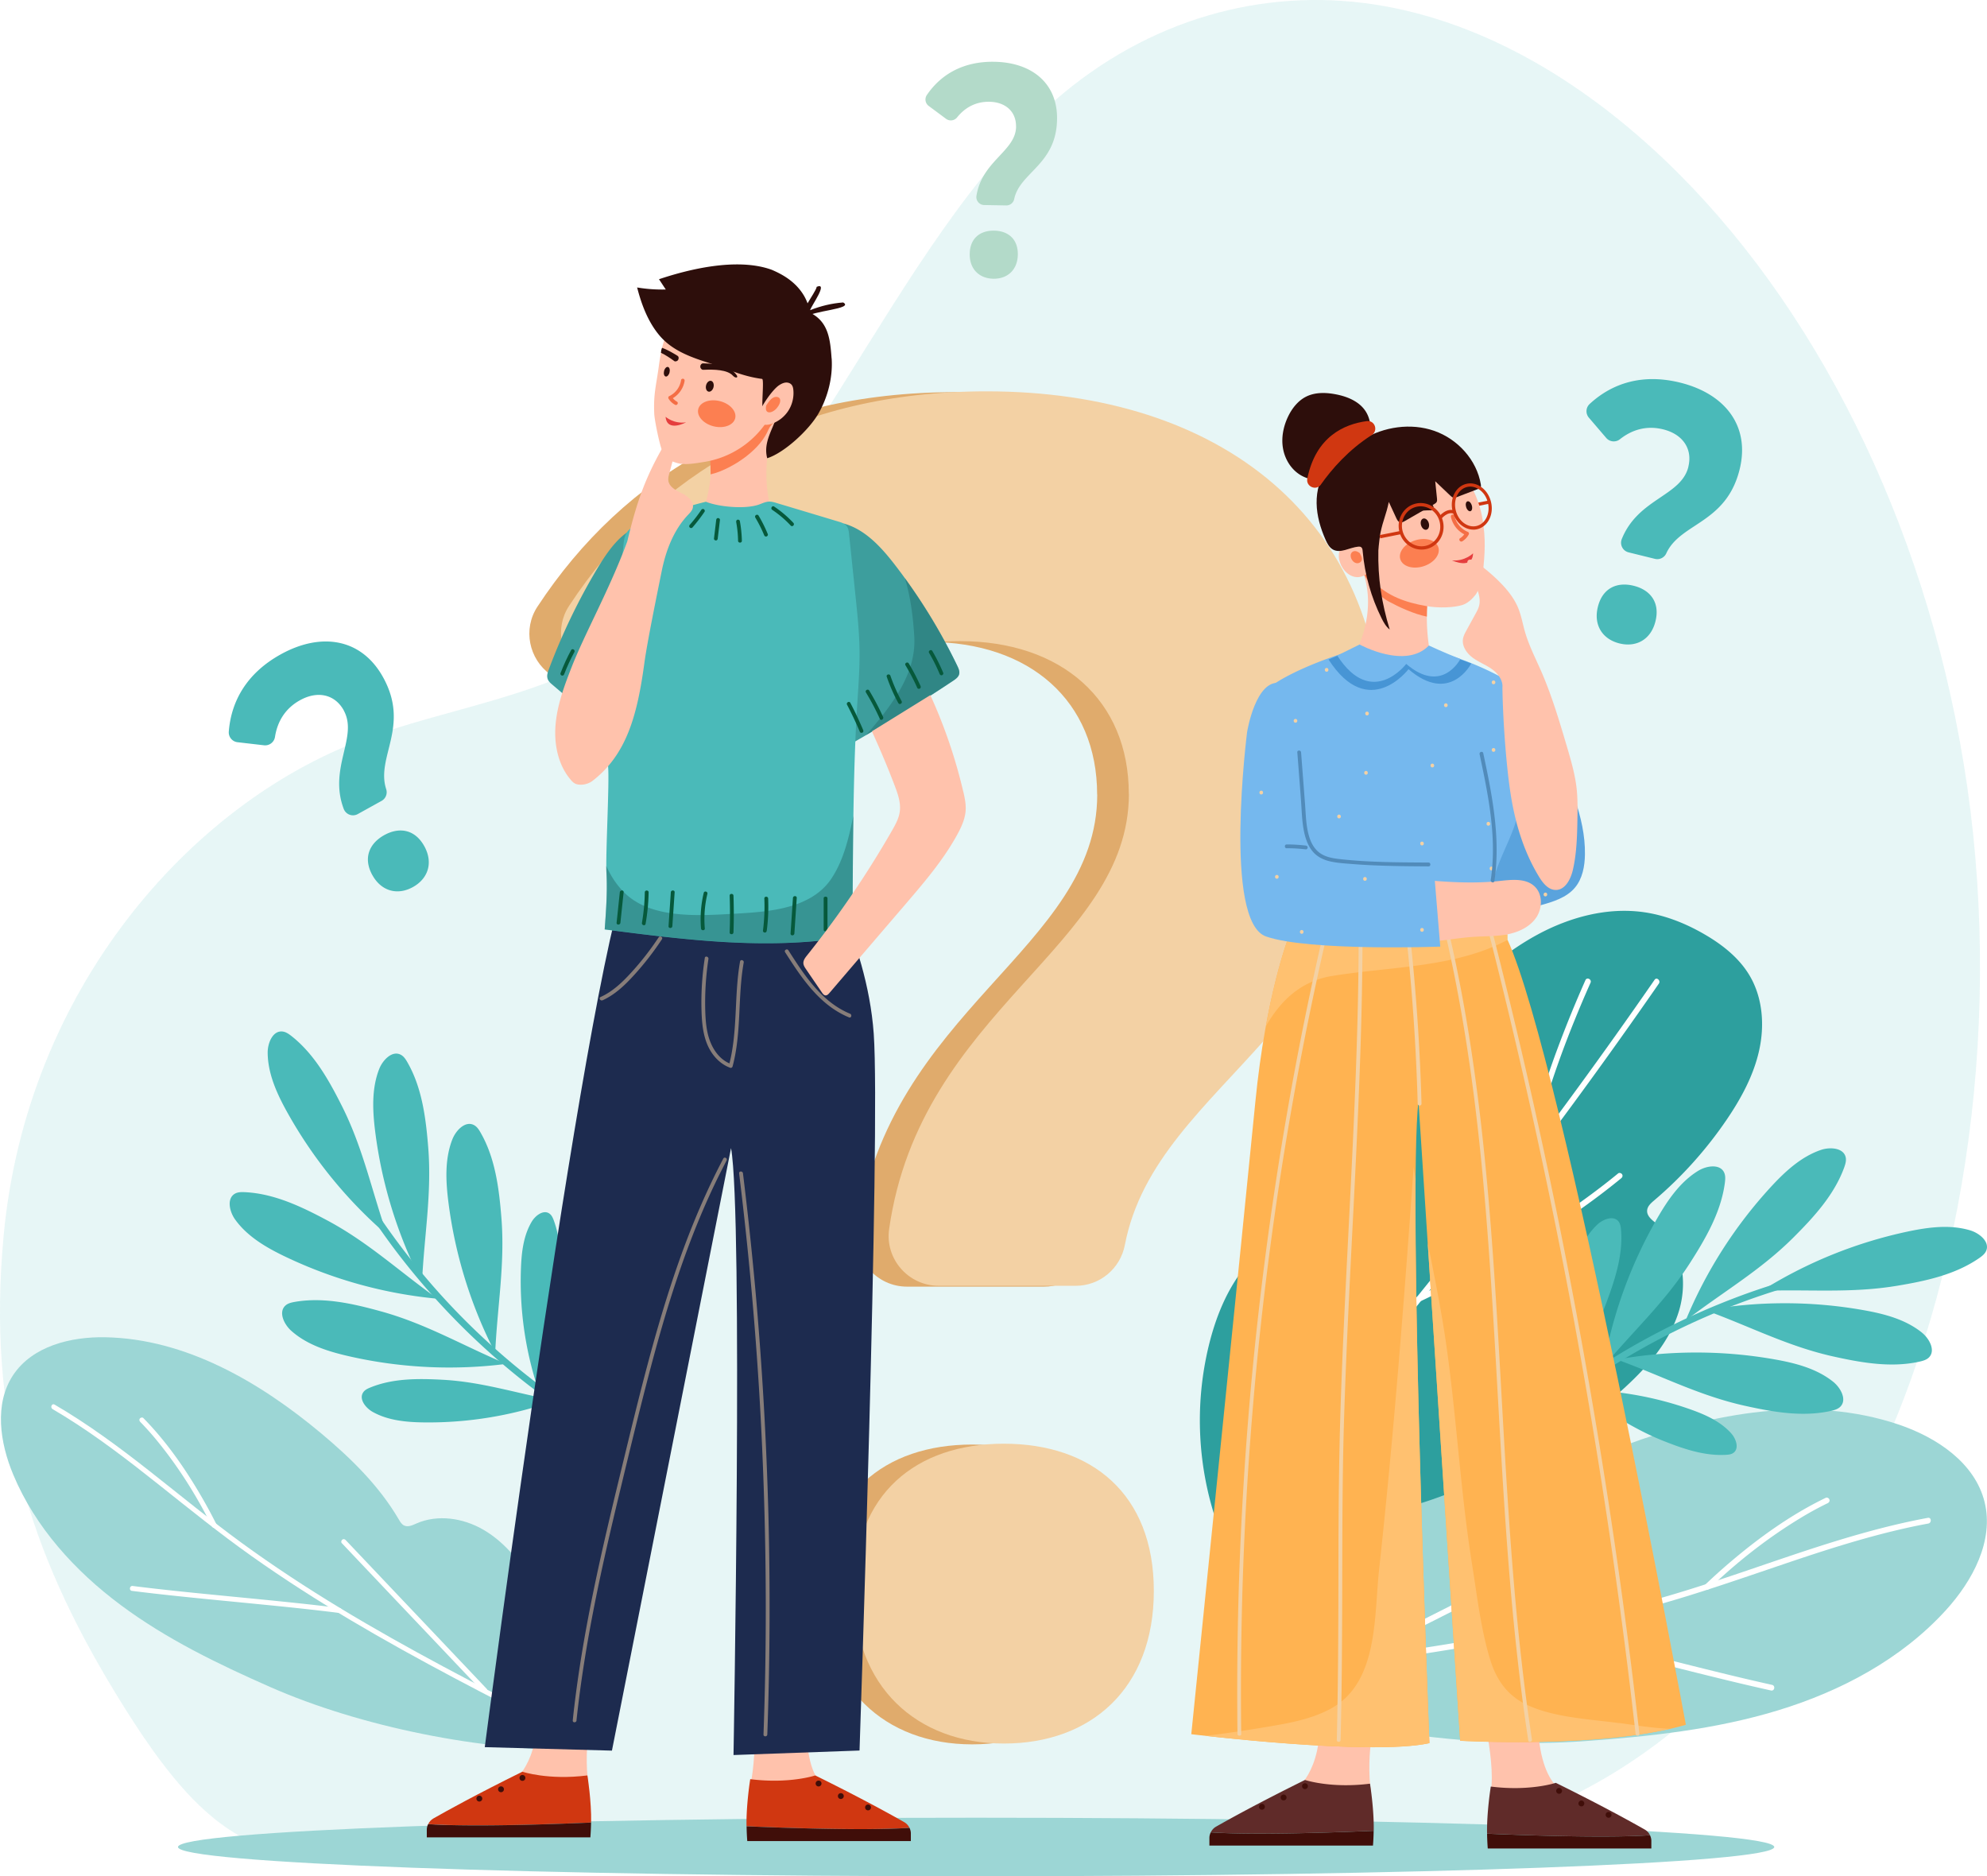 <svg xmlns="http://www.w3.org/2000/svg" width="197" height="186" fill="none"><path fill="#292929" d="M0 0h197v186H0z"/><g clip-path="url(#a)"><path fill="#fff" d="M-951-4966H489v6737H-951z"/><g clip-path="url(#b)"><path fill="#4ABAB9" d="m34.48 183.806 103.291-1.407c17.871.025 35.447-13.006 46.175-33.145 10.734-20.144 14.609-46.787 11.106-71.2-3.507-24.41-14.152-46.35-28.589-60.812C157.565 8.328 147.16 2.106 136.226.438c-10.935-1.668-22.384 1.397-31.763 9.627-16.33 14.33-25.175 42.585-42.668 53.86-8.149 5.254-17.302 6.184-25.955 9.435C18.808 79.765 2.62 98.124.358 122.513-1.3 140.409 2.85 153.73 11.435 167.814c7.098 11.644 12.73 17.33 23.046 15.992" opacity=".13"/><path fill="#9CD6D5" d="M175.906 183.093c0 1.603-35.427 2.902-79.13 2.902s-79.13-1.299-79.13-2.902 35.427-2.903 79.13-2.903 79.13 1.299 79.13 2.903M120.935 167.356c3.007-6.213 6.691-12.293 12.102-16.568 2.07-1.638 4.43-3.01 7.03-3.463 2.6-.457 5.465.113 7.383 1.933.358.34.76.753 1.25.709.324-.03.589-.251.834-.463 3.405-2.853 7.516-4.737 11.68-6.272 8.649-3.177 18.298-4.958 27.03-2.017 3.777 1.275 7.559 3.798 8.516 7.674.946 3.847-1.178 7.812-3.846 10.739-4.405 4.836-10.39 8.018-16.64 9.922-6.249 1.904-12.798 2.597-19.313 3.06-11.322.802-25.391-1.289-36.026-5.254"/><g fill="#fff"><path d="M123.923 166.284c4.498-.571 8.992-1.146 13.48-1.791 4.484-.644 8.958-1.362 13.407-2.228 4.429-.861 8.835-1.86 13.181-3.075 4.312-1.2 8.535-2.676 12.774-4.112 4.209-1.427 8.447-2.799 12.798-3.729a62 62 0 0 1 1.614-.32c.353-.063.319-.634-.039-.565-4.366.807-8.619 2.095-12.823 3.492-4.233 1.412-8.437 2.922-12.72 4.182-4.341 1.274-8.742 2.327-13.176 3.227-4.449.905-8.928 1.648-13.417 2.317-4.483.664-8.982 1.249-13.475 1.825l-1.634.206c-.358.045-.323.615.04.566z"/><path d="M133.778 164.882c2.722-1.373 5.44-2.75 8.163-4.122 2.752-1.388 5.499-2.78 8.251-4.167q2.279-1.15 4.567-2.307c.137-.069.157-.276.078-.394-.093-.142-.255-.147-.392-.078-2.723 1.372-5.44 2.749-8.163 4.122-2.752 1.387-5.499 2.779-8.251 4.166q-2.28 1.15-4.567 2.308c-.137.068-.157.275-.078.393.093.143.255.148.392.079M152.37 161.936c3.012.669 6.004 1.411 8.996 2.164 3.086.777 6.167 1.564 9.257 2.317q2.473.606 4.96 1.161c.358.079.461-.477.107-.556-3.011-.669-6.004-1.412-8.996-2.164-3.086-.778-6.166-1.565-9.257-2.317a238 238 0 0 0-4.959-1.161c-.358-.079-.461.477-.108.556M169.441 157.503c2.747-2.641 5.784-5.032 9.041-7.005a32 32 0 0 1 2.717-1.485c.138-.069.231-.202.177-.36-.044-.132-.221-.245-.358-.177-3.493 1.688-6.691 3.995-9.634 6.513q-1.215 1.04-2.37 2.145c-.113.108-.083.305.025.399.122.108.289.078.397-.025z"/></g><path fill="#2D9F9E" d="M120.734 151.226a31.5 31.5 0 0 1-.898-17.802c.682-2.809 1.781-5.564 3.596-7.817 1.815-2.248 4.4-3.955 7.265-4.314.417-.054.888-.104 1.148-.438.187-.241.206-.576.221-.881.461-8.033 5.901-14.856 11.646-20.473 2.639-2.578 5.43-5.057 8.668-6.823 3.237-1.761 6.985-2.775 10.63-2.248 2.139.31 4.184 1.136 6.048 2.228 1.752 1.023 3.4 2.332 4.425 4.083 1.285 2.19 1.477 4.905.927 7.384-.549 2.479-1.785 4.757-3.213 6.857a40 40 0 0 1-7.206 8.023c-.314.266-.657.571-.687.984-.044.576.515.979.967 1.333 2.452 1.929 3.095 5.554 2.212 8.555s-3.007 5.47-5.303 7.59c-4.734 4.373-10.395 7.654-16.35 10.099-2.649 1.087-5.381 2.017-8.207 2.465-2.134.334-4.297.393-6.451.551-2.752.196-6.701.28-9.438.644"/><g fill="#fff"><path d="M122.539 150.404a516 516 0 0 0 17.189-20.016 530.193 530.193 0 0 0 16.125-20.813c2.6-3.537 5.155-7.103 7.667-10.709q.477-.681.947-1.363c.206-.295-.216-.678-.422-.378a511 511 0 0 1-7.633 10.733 519.612 519.612 0 0 1-16.095 20.912 539 539 0 0 1-8.418 10.124 537 537 0 0 1-8.668 9.907c-.368.413-.741.821-1.109 1.235-.245.27.177.649.422.378z"/><path d="M130.555 141.265c.863-2.991 1.82-5.947 2.83-8.889a328 328 0 0 1 3.169-8.707 989 989 0 0 1 1.884-4.914c.054-.143.02-.31-.122-.384-.128-.064-.324-.02-.383.123a553 553 0 0 0-3.321 8.761 238 238 0 0 0-3.076 8.859 165 165 0 0 0-1.54 5.028c-.103.349.456.462.554.113zM140.788 129.016a122 122 0 0 0 8.089-4.206 95 95 0 0 0 7.844-4.959 69 69 0 0 0 4.018-3.055c.117-.098.171-.255.078-.393-.078-.118-.275-.177-.392-.079-2.34 1.919-4.808 3.665-7.354 5.293a107 107 0 0 1-7.952 4.605 122 122 0 0 1-4.513 2.253c-.137.063-.23.201-.176.359.044.132.221.241.358.177zM151.693 115.104a73 73 0 0 1 1.888-7.034 98 98 0 0 1 2.512-6.887q.767-1.896 1.599-3.763c.147-.335-.358-.59-.505-.256a118 118 0 0 0-2.767 6.784 87 87 0 0 0-2.296 7.044 67 67 0 0 0-.981 3.999c-.073.359.481.472.555.113z"/></g><g fill="#4ABAB9"><path d="M152.188 140.98a70 70 0 0 1 9.797-6.838 70 70 0 0 1 17.169-7.089c.171-.044.265-.251.211-.413-.059-.177-.241-.256-.412-.211a71 71 0 0 0-5.74 1.785 72 72 0 0 0-10.915 4.998 71 71 0 0 0-5.087 3.163 71 71 0 0 0-4.802 3.586q-.288.236-.569.473c-.137.113-.201.29-.098.457.088.138.319.212.456.098z"/><path d="M174.636 127.968a44.7 44.7 0 0 1 14.496-5.883c2.045-.433 4.204-.719 6.205-.118.932.28 1.972 1.151 1.575 2.041-.133.3-.403.507-.667.694-2.385 1.657-5.318 2.287-8.178 2.759-4.587.763-8.781.33-13.431.502M167.121 130.905a44.9 44.9 0 0 1 8.422-13.213c1.418-1.54 3.012-3.025 4.989-3.699.922-.315 2.271-.207 2.463.752.064.32-.035.65-.142.955-.986 2.735-3.017 4.948-5.073 7-3.301 3.286-6.97 5.371-10.659 8.21M169.098 129.887a44.7 44.7 0 0 1 15.638-.015c2.061.364 4.165.91 5.799 2.219.76.61 1.398 1.805.696 2.484-.235.226-.564.32-.878.393-2.83.645-5.784.123-8.614-.506-4.538-1.014-8.271-2.991-12.641-4.575M158.963 135.49a45 45 0 0 1 5.352-14.738c1.049-1.816 2.281-3.611 4.066-4.698.834-.507 2.173-.699 2.566.197.132.3.108.639.069.964-.368 2.887-1.869 5.49-3.434 7.939-2.507 3.926-5.637 6.764-8.624 10.336M154.067 139.071A37.9 37.9 0 0 1 155.838 126c.54-1.677 1.231-3.374 2.507-4.589.593-.566 1.658-.964 2.143-.3.162.221.201.506.226.777.211 2.435-.559 4.845-1.408 7.138-1.359 3.674-3.429 6.567-5.244 10.04M160.312 134.772a44.7 44.7 0 0 1 15.639-.015c2.06.364 4.164.91 5.798 2.218.76.61 1.398 1.806.696 2.485-.235.226-.564.319-.878.393-2.83.644-5.783.123-8.614-.507-4.537-1.013-8.27-2.99-12.641-4.574M155.843 137.777c3.978-.054 7.966.6 11.719 1.923 1.496.527 3.007 1.196 4.072 2.381.495.551.824 1.525.216 1.948-.202.143-.462.173-.707.187-2.198.133-4.346-.624-6.392-1.446-3.277-1.323-5.827-3.261-8.908-4.993"/></g><path fill="#9CD6D5" d="M57.596 173.485c-.643-5.932-1.874-11.953-5.029-17.01-1.206-1.938-2.727-3.744-4.709-4.87-1.982-1.132-4.479-1.501-6.563-.586-.393.173-.834.389-1.222.207-.255-.118-.407-.379-.544-.62-1.943-3.315-4.734-6.05-7.678-8.51-6.112-5.111-13.44-9.376-21.397-9.533-3.444-.069-7.25.88-9.154 3.753-1.889 2.853-1.31 6.7.01 9.858 2.178 5.219 6.122 9.558 10.65 12.928 4.527 3.374 9.654 5.853 14.814 8.126 8.977 3.955 21.025 6.371 30.826 6.252"/><g fill="#fff"><path d="M55.476 171.734c-3.492-1.781-6.98-3.557-10.443-5.396-3.459-1.835-6.888-3.724-10.258-5.726-3.355-1.993-6.642-4.093-9.826-6.351-3.159-2.238-6.166-4.668-9.192-7.074-3.008-2.391-6.059-4.742-9.326-6.769-.402-.251-.81-.492-1.216-.733-.27-.157-.079-.61.196-.447 3.316 1.933 6.402 4.22 9.413 6.587 3.037 2.385 6.01 4.84 9.13 7.118 3.159 2.302 6.436 4.447 9.776 6.473 3.356 2.032 6.785 3.95 10.238 5.8s6.941 3.64 10.43 5.416q.63.326 1.27.645c.28.142.088.595-.197.447z"/><path d="m47.868 167.715-5.44-5.736q-2.754-2.9-5.5-5.799-1.524-1.604-3.04-3.208c-.094-.098-.05-.27.048-.344.118-.089.25-.049.344.049l5.44 5.736c1.834 1.933 3.67 3.866 5.499 5.8 1.015 1.067 2.03 2.14 3.041 3.207.093.098.05.271-.049.344-.117.089-.25.05-.343-.049M33.603 159.889c-2.644-.335-5.293-.605-7.947-.866-2.733-.271-5.47-.526-8.202-.817a216 216 0 0 1-4.371-.501c-.314-.04-.236-.527.074-.487 2.644.334 5.293.605 7.947.865 2.732.271 5.47.527 8.202.817q2.184.228 4.37.502c.314.039.236.526-.073.487M21.005 151.299c-1.471-2.951-3.242-5.78-5.317-8.338a29 29 0 0 0-1.776-2.002c-.093-.093-.128-.231-.04-.344.074-.094.25-.138.344-.039 2.35 2.39 4.283 5.204 5.946 8.111a51 51 0 0 1 1.305 2.435c.058.118-.025.271-.138.32-.132.054-.26-.02-.319-.138z"/></g><g fill="#4ABAB9"><path d="M57.414 140.065a70.367 70.367 0 0 1-9.419-7.364 70 70 0 0 1-4.174-4.216 72 72 0 0 1-3.841-4.605 70 70 0 0 1-3.424-4.894l-.398-.625c-.093-.152-.318-.177-.456-.079-.152.109-.171.31-.078.458a73 73 0 0 0 3.4 4.968 71.951 71.951 0 0 0 7.996 8.978 72 72 0 0 0 4.517 3.94 68 68 0 0 0 5.455 3.945c.147.099.339.108.461-.039.103-.123.108-.369-.039-.463z"/><path d="M38.38 122.419a44.9 44.9 0 0 1-9.894-12.145c-1.02-1.83-1.928-3.813-1.947-5.908-.01-.979.51-2.229 1.481-2.111.324.04.604.236.859.433 2.286 1.791 3.747 4.418 5.052 7.015 2.085 4.167 2.914 8.313 4.455 12.716M43.399 128.745a44.7 44.7 0 0 1-15.08-4.156c-1.888-.901-3.772-1.988-4.998-3.685-.574-.792-.869-2.115-.015-2.582.285-.158.628-.158.952-.143 2.899.133 5.607 1.422 8.167 2.789 4.106 2.189 7.177 5.087 10.974 7.782M41.844 127.152a45 45 0 0 1-4.646-14.975c-.26-2.08-.367-4.26.398-6.208.358-.91 1.305-1.874 2.158-1.402.285.158.471.443.633.728 1.452 2.519 1.83 5.505 2.065 8.402.378 4.649-.402 8.806-.613 13.464M50.183 135.204c-5.2.664-10.512.403-15.619-.767-2.04-.468-4.116-1.117-5.68-2.509-.731-.649-1.305-1.874-.574-2.519.245-.216.579-.29.897-.349 2.86-.502 5.784.167 8.58.94 4.484 1.239 8.109 3.399 12.401 5.199M55.04 138.834a37.5 37.5 0 0 1-12.975 2.17c-1.756-.02-3.581-.182-5.117-1.043-.716-.403-1.408-1.304-.917-1.968.162-.221.422-.344.677-.447 2.256-.925 4.778-.901 7.216-.768 3.905.217 7.27 1.338 11.116 2.051M49.1 134.122a45 45 0 0 1-4.646-14.974c-.26-2.081-.368-4.26.397-6.208.358-.91 1.305-1.875 2.158-1.402.285.157.471.442.633.728 1.452 2.518 1.83 5.504 2.065 8.402.378 4.648-.402 8.805-.613 13.464M53.284 137.511a34.1 34.1 0 0 1-1.634-11.796c.059-1.589.25-3.237 1.065-4.604.377-.64 1.211-1.245 1.79-.783.196.153.3.389.388.62.775 2.066.691 4.349.51 6.548-.29 3.527-1.384 6.547-2.12 10.01"/></g><path fill="#E0AB6C" d="M108.775 78.766c0-9.263-6.662-15.127-16.723-15.127-8.266 0-14.913 3.68-19.77 9.947-1.653 2.13-4.65 2.637-6.843 1.067l-10.87-7.787c-2.149-1.54-2.742-4.51-1.29-6.72 8.628-13.139 22.388-21.27 41.407-21.27 23.228 0 39.337 12.667 39.337 34.976 0 28.098-22.447 33.032-25.641 49.654-.451 2.341-2.482 4.039-4.856 4.039H89.923c-2.993 0-5.332-2.652-4.91-5.623 3.1-21.782 23.771-27.941 23.771-43.156zM81.52 157.793c0-9.642 6.195-14.595 14.868-14.595s14.869 4.953 14.869 14.595-6.196 15.126-14.869 15.126-14.868-5.672-14.868-15.126"/><path fill="#F3D1A4" d="M111.914 78.682c0-9.263-6.657-15.126-16.723-15.126-8.266 0-14.913 3.68-19.769 9.946-1.653 2.13-4.65 2.637-6.843 1.068l-10.87-7.787c-2.15-1.54-2.743-4.511-1.29-6.72 8.628-13.14 22.388-21.27 41.407-21.27 23.227 0 39.337 12.666 39.337 34.975 0 28.099-22.448 33.032-25.641 49.654-.452 2.342-2.483 4.039-4.857 4.039H93.062c-2.992 0-5.332-2.651-4.91-5.623 3.1-21.782 23.772-27.94 23.772-43.156zM84.659 157.71c0-9.641 6.196-14.595 14.869-14.595s14.868 4.954 14.868 14.595-6.195 15.127-14.868 15.127-14.869-5.672-14.869-15.127"/><path fill="#4ABAB9" d="M167.39 46.265c.437-1.781-.564-3.227-2.501-3.704-1.59-.394-3.042 0-4.273.974a.986.986 0 0 1-1.364-.118l-1.722-2.012a.98.98 0 0 1 .069-1.353c2.281-2.115 5.313-3.026 8.967-2.125 4.469 1.102 6.966 4.304 5.911 8.594-1.329 5.4-5.876 5.288-7.274 8.333a.98.98 0 0 1-1.124.546l-2.614-.645a.98.98 0 0 1-.677-1.313c1.623-4.044 5.891-4.245 6.607-7.172zm-8.972 13.901c.456-1.854 1.879-2.513 3.547-2.1s2.624 1.658 2.168 3.512c-.446 1.82-1.903 2.617-3.571 2.204s-2.59-1.795-2.144-3.615M34.088 70.428c-.883-1.604-2.6-1.983-4.346-1.013-1.432.791-2.232 2.07-2.477 3.625a.987.987 0 0 1-1.084.841l-2.63-.305a.98.98 0 0 1-.868-1.043c.24-3.104 1.85-5.839 5.146-7.664 4.027-2.233 8.03-1.584 10.16 2.283 2.683 4.87-.737 7.88.298 11.073a.98.98 0 0 1-.456 1.166l-2.36 1.308a.98.98 0 0 1-1.388-.502c-1.545-4.073 1.452-7.127 0-9.764zm2.826 16.317c-.922-1.673-.319-3.124 1.182-3.96 1.501-.831 3.051-.57 3.974 1.102.902 1.638.372 3.217-1.134 4.048-1.5.832-3.12.443-4.022-1.195z"/><path fill="#B3DAC9" d="M100.734 12.564c.025-1.486-1.025-2.445-2.639-2.475-1.324-.024-2.403.551-3.198 1.54a.796.796 0 0 1-1.099.152l-1.722-1.279a.795.795 0 0 1-.186-1.082c1.418-2.08 3.65-3.35 6.7-3.296 3.724.064 6.275 2.14 6.211 5.716-.078 4.506-3.694 5.234-4.248 7.89a.796.796 0 0 1-.79.635l-2.183-.039a.79.79 0 0 1-.77-.915c.56-3.483 3.89-4.413 3.929-6.853zm-4.591 12.598c.024-1.545 1.035-2.322 2.423-2.298s2.37.837 2.345 2.381c-.024 1.515-1.035 2.41-2.428 2.386-1.388-.025-2.37-.95-2.34-2.47"/><path fill="#FFC2AC" d="M136.481 169.973s-1.158 3.488-.535 7.915c0 0-3.733 1.978-7.392-.536 0 0 3.041-2.322 2.084-8.54"/><path fill="#602B29" d="M120.043 181.642a1.25 1.25 0 0 1 .505-.556c1.241-.708 4.263-2.386 8.835-4.639 0 0 2.56.861 6.445.369 0 0 .412 2.553.368 4.669-2.379.103-11.562.477-16.153.152z"/><path fill="#400E09" d="M136.191 181.489a24 24 0 0 1-.068 1.466h-16.218v-.767c0-.192.054-.379.133-.546 4.586.32 13.769-.049 16.153-.153M125.404 179.109a.29.29 0 1 1-.289-.291c.162 0 .289.128.289.291M127.553 178.184a.29.29 0 0 1-.29.29.287.287 0 0 1-.289-.29c0-.163.128-.29.289-.29.162 0 .29.127.29.29M129.672 177.062a.29.29 0 1 1-.58 0 .29.29 0 0 1 .58 0"/><path fill="#FFC2AC" d="M146.674 168.227s1.86 7.113 1.006 9.947c0 0 3.733 1.977 7.393-.537 0 0-3.567-1.205-2.355-11.314"/><path fill="#602B29" d="M163.589 181.927a1.26 1.26 0 0 0-.506-.556c-1.241-.708-4.262-2.386-8.834-4.639 0 0-2.561.861-6.446.369 0 0-.412 2.553-.368 4.669 2.379.103 11.562.477 16.154.152z"/><path fill="#400E09" d="M147.435 181.774c.01.527.034 1.033.068 1.466h16.218v-.767c0-.192-.054-.379-.132-.546-4.587.32-13.77-.049-16.154-.153M154.867 177.529a.29.29 0 0 1-.29.29.287.287 0 0 1-.289-.29c0-.162.127-.29.289-.29s.29.128.29.29M159.772 179.905a.29.29 0 1 1-.58 0 .29.29 0 0 1 .58 0M157.074 178.779a.29.29 0 1 1-.289-.291c.162 0 .289.128.289.291"/><path fill="#FFC2AC" d="M134.484 55.34c1.183 1.964 1.384 4.32.913 6.514-.471 2.189-1.585 4.235-2.904 6.12 2.403 1.623 5.337 2.597 8.334 2.769 1.173.069 2.399 0 3.439-.497-1.065-.935-1.614-2.243-2.002-3.542a19.2 19.2 0 0 1-.657-7.831"/><path fill="#FC7F51" d="M137.737 59.655c.927.507 2.462 1.22 3.728 1.47q-.001-1.13.137-2.252l-7.123-3.532c.28.462.501.95.672 1.451.633 1.127 1.403 2.224 2.581 2.863z"/><path fill="#D03711" d="m147.658 49.6-2.122.424.064.319 2.121-.424z"/><path fill="#FFC2AC" d="M138.453 44.155c1.982-.541 4.17.226 5.651 1.653 1.477 1.426 2.556 3.64 2.884 5.672.329 2.031.226 3.305.035 5.357-.049.54-.402 1.702-.736 2.13-.339.428-.765.826-1.28.998-.815.27-2.365.34-3.64.109-2.021-.364-3.787-.97-5.225-2.435s-1.496-2.839-1.221-4.88"/><path fill="#FFC2AC" d="M135.313 54.446c-.294-.231-.613-.443-.971-.546s-.77-.084-1.079.123c-.299.197-.481.546-.52.905-.039.36.049.718.196 1.048.265.585.765 1.092 1.393 1.215s1.359-.241 1.516-.861c.103-.413-.044-.841-.211-1.23"/><path fill="#FC7F51" d="M134.828 54.85a1 1 0 0 0-.344-.198.47.47 0 0 0-.382.045.44.44 0 0 0-.187.32.7.7 0 0 0 .069.373c.093.207.27.389.495.433.221.044.481-.083.535-.305.039-.147-.015-.3-.074-.438"/><path fill="#2D0E0B" d="M132.807 47.638a8 8 0 0 1-2.105.014c-.603-.078-1.207-.236-1.731-.54-.937-.547-1.565-1.55-1.762-2.623-.196-1.067.02-2.189.486-3.173.397-.836 1.006-1.613 1.84-2.017.888-.427 1.928-.398 2.899-.211 1.158.221 2.354.713 2.982 1.717.736 1.18.486 2.71.079 4.043"/><path fill="#2D0E0B" d="M146.817 48.031c-.398-2.435-2.296-4.51-4.621-5.322-2.325-.807-4.994-.409-7.103.86-.682.414-1.31.906-1.938 1.402-.545.428-1.089.861-1.521 1.402-.78.98-1.118 2.263-1.099 3.513s.383 2.479.888 3.62c.167.374.368.763.721.964.751.428 1.649-.196 2.507-.28.098-.01.206-.01.29.044.127.084.152.256.161.409.202 2.302.839 4.57 1.869 6.636.206.418.442.84.81 1.126-.805-2.666-1.182-5.067-1.124-7.851.01-.005.03-.398.035-.408.034-.423.137-1.151.167-1.299.274-1.328.559-1.766.834-3.09l.75 1.62c.079.161.172.343.343.398.167.054.349-.04.501-.128.961-.551 1.923-1.107 2.879-1.658.113-.064.231-.138.28-.25.044-.1.034-.212.024-.32l-.176-1.712q.75.707 1.491 1.421c.093.089.196.182.324.207.123.024.245-.025.363-.07.701-.27 1.403-.535 2.104-.806.079-.03.162-.064.211-.133.059-.083.044-.197.03-.295"/><path fill="#D03711" d="M130.962 48.026c1.084-1.534 2.742-3.438 5.038-4.9.677-.432.304-1.49-.49-1.381-2.247.3-5.048 1.54-5.897 5.691-.162.797.883 1.255 1.349.595z"/><path fill="#2D0E0B" d="M141.823 50.584c-.976.01-2.212.123-2.683.708-.236.29-.545.246-.329-.064.662-.969 1.619-1.116 3.032-1.244.152-.015.289.147.284.325 0 .147-.147.31-.304.28z"/><path fill="#FC7F51" d="M138.831 55.434c.22.714 1.241 1.028 2.286.704 1.04-.325 1.707-1.161 1.491-1.874-.221-.714-1.241-1.029-2.286-.704s-1.707 1.16-1.491 1.874"/><path fill="#2D0E0B" d="M145.36 50.274c.083.27.275.448.431.399.157-.05.211-.305.128-.576s-.275-.448-.432-.398-.211.305-.127.575M140.891 52.074c.093.305.338.497.549.433s.304-.364.211-.669-.338-.497-.549-.433-.304.364-.211.67"/><path fill="#F46E45" d="M144.771 53.349c.162-.099.29-.232.402-.38a2.55 2.55 0 0 1-1.319-1.716c-.02-.099.015-.202.118-.236.088-.03.215.02.235.118a2.21 2.21 0 0 0 1.329 1.594c.094.039.128.167.084.25a1.74 1.74 0 0 1-.643.68c-.206.122-.412-.187-.206-.315z"/><path fill="#E53E3E" d="M146.047 54.85s-.8.81-2.085.703c0 0 2.036.959 2.085-.704"/><g fill="#D03711"><path d="M140.94 54.48a2.17 2.17 0 0 1-1.065-.28 2.35 2.35 0 0 1-1.098-1.368c-.378-1.22.269-2.504 1.437-2.868a2.15 2.15 0 0 1 1.702.182c.525.295.917.777 1.099 1.368.378 1.22-.27 2.504-1.437 2.868a2.2 2.2 0 0 1-.638.098m-.093-4.29q-.274.002-.54.084c-.996.31-1.545 1.417-1.221 2.46.157.506.495.93.946 1.18.452.251.967.31 1.448.158.995-.31 1.545-1.412 1.221-2.46a2.03 2.03 0 0 0-.947-1.18 1.9 1.9 0 0 0-.907-.241M146.076 52.503c-.912 0-1.781-.733-2.055-1.806-.314-1.234.284-2.46 1.329-2.725.51-.133 1.055-.02 1.521.32.461.33.794.841.946 1.436.153.596.099 1.2-.147 1.712-.25.522-.672.88-1.182 1.014a1.7 1.7 0 0 1-.417.054zm-.304-4.265c-.113 0-.231.015-.339.044-.873.221-1.368 1.27-1.098 2.332.269 1.062 1.201 1.746 2.079 1.52.417-.108.766-.404.972-.841.211-.443.255-.974.122-1.496-.132-.521-.421-.964-.824-1.25a1.56 1.56 0 0 0-.912-.31"/><path d="m138.899 52.622-2.122.424.064.318 2.121-.424zM142.897 51.435l-.255-.197c.034-.04.785-.989 1.639-.6l-.133.295c-.623-.28-1.246.497-1.251.507z"/></g><path fill="#FFB351" d="M127.778 92.835s-2.276 5.755-3.321 16.435c-1.044 10.68-6.347 62.641-6.347 62.641s17.738 2.174 23.61.886c0 0-2.149-53.905-1.089-63.665l4.135 63.433s14.211.807 22.379-1.588c0 0-12.141-65.652-17.679-77.812"/><path fill="#FFC170" d="M140.346 116.856a53 53 0 0 1-.191-1.171c-.952 13.307-1.977 26.657-3.424 39.895-.505 4.624-.054 11.196-4.763 13.783-2.105 1.156-4.543 1.516-6.873 1.909-1.859.31-3.718.585-5.587.802 4.292.477 17.336 1.795 22.212.723 0 0-1.511-37.966-1.374-55.936zM132.071 96.75c5.725-.949 12.175-.791 17.395-3.58v-.561l-21.688.221s-1.216 3.085-2.281 8.914c1.428-2.484 3.4-4.472 6.574-4.998zM160.557 170.814c-2.909-.388-6.382-.541-9.08-1.771-1.943-.885-3.081-2.43-3.709-4.447-.946-3.04-1.319-6.385-1.82-9.523-1.187-7.414-1.545-14.925-2.644-22.348-.475-3.193-1.118-6.356-1.751-9.524l3.218 49.355s12.499.708 20.79-1.181c-1.722-.064-3.493-.369-5.004-.571z"/><g fill="#F3D1A4"><path d="M123.059 171.877a341 341 0 0 1 .167-15.638q.265-7.815.898-15.609a332 332 0 0 1 3.978-31.01 332 332 0 0 1 3.503-17.188c.054-.236-.309-.335-.363-.098a327 327 0 0 0-3.169 15.362 338 338 0 0 0-4.15 30.937 338 338 0 0 0-.991 15.604 336 336 0 0 0-.26 15.712c0 .644.01 1.289.019 1.933 0 .241.378.241.378 0zM134.7 91.419c.025 5.253-.108 10.502-.309 15.751-.206 5.352-.486 10.699-.755 16.046-.27 5.357-.54 10.719-.717 16.081-.176 5.308-.215 10.611-.22 15.924-.005 5.15-.02 10.3-.123 15.451q-.016.907-.039 1.815c-.005.241.368.241.378 0 .127-5.077.147-10.158.161-15.235.01-5.322.01-10.645.162-15.967.157-5.353.412-10.7.677-16.047.27-5.352.555-10.704.775-16.061.221-5.269.378-10.537.393-15.806v-1.947c0-.242-.378-.242-.378 0zM139.395 92.491a208 208 0 0 1 1.162 16.917c.005.241.383.241.378 0a208 208 0 0 0-1.163-16.917c-.024-.236-.402-.241-.377 0M143.427 93.086c1.153 5.082 2.016 10.227 2.683 15.397.663 5.166 1.134 10.35 1.506 15.54.373 5.18.658 10.365.952 15.55.294 5.214.598 10.424 1.011 15.628.412 5.136.932 10.266 1.653 15.373q.14.981.289 1.962c.034.241.397.138.363-.098-.79-5.16-1.354-10.355-1.795-15.559-.442-5.2-.756-10.414-1.055-15.624-.294-5.185-.569-10.374-.927-15.554-.358-5.195-.795-10.385-1.418-15.555-.613-5.106-1.408-10.192-2.477-15.22-.137-.644-.28-1.294-.427-1.938-.054-.236-.417-.138-.363.098zM147.68 92.752a583 583 0 0 1 3.664 15.274 607 607 0 0 1 3.263 15.358 569 569 0 0 1 2.85 15.431 593 593 0 0 1 2.443 15.496 579 579 0 0 1 2.261 17.571c.03.236.402.241.378 0a593 593 0 0 0-1.972-15.53 593 593 0 0 0-5.195-31.02 592 592 0 0 0-6.858-30.8q-.234-.936-.476-1.874c-.059-.236-.422-.132-.363.099z"/></g><path fill="#5AA3DD" d="M149.338 66.828c1.403.442 2.482 1.598 3.203 2.887.717 1.284 1.129 2.716 1.609 4.108 1.246 3.571 3.047 7.093 2.988 10.876-.015 1.176-.245 2.415-1.006 3.31-.843.99-2.168 1.388-3.419 1.737-.672.187-1.364.379-2.055.305-1.079-.113-2.016-.866-2.585-1.795-.565-.93-.81-2.017-.957-3.1-.397-2.858-.191-5.76.01-8.638.201-2.848.422-5.78 1.687-8.338"/><path fill="#75B8EE" d="M134.867 64.24c-2.585.723-6.127 2.007-8.393 3.458-.354.226-.143.708-.339 1.077-.427.812.599 1.358.947 2.209.952 2.327.49 4.973.839 7.467.525 3.734 2.874 7.173 2.629 10.936-.02.295-.054.615.083.88.236.468.849.566 1.374.605 4.67.345 9.35.571 14.03.689.27.005.564.005.785-.153.274-.196.348-.565.407-.9.319-1.82.839-3.605 1.54-5.317.711-1.732 1.624-3.42 1.864-5.279.108-.821.084-1.657.054-2.489q-.124-3.977-.255-7.954c-.015-.458-.034-.93-.265-1.323-.235-.404-.657-.655-1.069-.88a30.3 30.3 0 0 0-5.98-2.485c-.417-.123-.854-.236-1.28-.162-.623.113-1.099.595-1.644.924-1.363.817-4.307-.103-5.337-1.308"/><path fill="#FFC2AC" d="M148.956 68.166c.073-.733-.442-1.407-1.04-1.835s-1.305-.69-1.899-1.127c-.593-.438-1.084-1.136-.971-1.864.049-.305.201-.586.348-.856.299-.551.604-1.102.903-1.648.142-.26.284-.522.353-.812.157-.654-.083-1.338-.324-1.968-.26-.688-.525-1.377-.785-2.07-.044-.114-.088-.241-.039-.355.108-.26.505-.147.736.015a18 18 0 0 1 2.33 1.933c.805.792 1.545 1.683 1.967 2.73.299.743.432 1.535.653 2.303.392 1.372 1.054 2.646 1.623 3.95 1.035 2.376 1.776 4.865 2.512 7.35.407 1.381.819 2.773.986 4.205.118 1.048.103 2.105.083 3.158-.029 1.653-.078 3.325-.446 4.939-.211.935-.765 2.022-1.717 2.007-.721-.01-1.246-.664-1.624-1.279-1.57-2.553-2.428-5.495-2.869-8.461s-.736-7.325-.78-10.325M130.668 86.854c5.965-.655 11.994 1.126 17.954.482 1.231-.133 2.649-.31 3.542.55.804.778.77 2.165.132 3.09-.638.92-1.731 1.426-2.83 1.643-1.099.216-2.227.177-3.341.25-1.418.09-2.821.35-4.238.478a22.66 22.66 0 0 1-10.469-1.555"/><path fill="#4795D5" d="M134.685 64.127s4.567 3.183 7.251.384c0 0 2.006.506 3.929 1.259 0 0-2.095 4.117-6.22.566 0 0-3.949 5.214-7.927-.96l2.972-1.249z"/><path fill="#75B8EE" d="M134.788 63.886s4.563 2.518 6.878.103c0 0 1.462.689 3.12 1.338 0 0-1.805 3.552-5.367.487 0 0-3.404 4.501-6.838-.826l2.212-1.097zM126.954 67.708s1.874.531 2.895 8.328 1.869 8.033 1.869 8.033 9.04 2.524 10.537 3.237l.539 6.533s-12.99.477-17.267-1.004c-4.278-1.48-1.884-20.262-1.884-20.262s.849-5.313 3.311-4.86z"/><g fill="#F3D1A4"><path d="M128.441 71.643c.24 0 .24-.378 0-.378-.241 0-.241.378 0 .378M125.046 78.756c.24 0 .24-.379 0-.379s-.24.38 0 .38M132.758 81.127c.24 0 .24-.378 0-.378-.241 0-.241.378 0 .378M126.591 87.11c.241 0 .241-.38 0-.38-.24 0-.24.38 0 .38M129.059 92.57c.24 0 .24-.38 0-.38-.241 0-.241.38 0 .38M135.328 87.316c.24 0 .24-.379 0-.379s-.24.379 0 .379M140.984 92.368c.24 0 .24-.379 0-.379s-.24.379 0 .379M140.984 83.809c.24 0 .24-.38 0-.38s-.24.38 0 .38M135.431 76.799c.24 0 .24-.38 0-.38s-.24.38 0 .38M131.526 66.591c.241 0 .241-.379 0-.379-.24 0-.24.38 0 .38M135.534 70.92c.24 0 .24-.379 0-.379s-.24.38 0 .38M142.009 76.076c.241 0 .241-.38 0-.38-.24 0-.24.38 0 .38M143.349 70.099c.24 0 .24-.38 0-.38-.241 0-.241.38 0 .38M148.077 67.83c.241 0 .241-.378 0-.378-.24 0-.24.379 0 .379M148.077 74.53c.241 0 .241-.378 0-.378-.24 0-.24.379 0 .379M147.562 81.85c.241 0 .241-.378 0-.378-.24 0-.24.379 0 .379M147.871 86.283c.241 0 .241-.38 0-.38-.24 0-.24.38 0 .38M153.218 88.86c.241 0 .241-.379 0-.379-.24 0-.24.38 0 .38"/></g><g fill="#518BBA"><path d="M128.622 74.585q.186 2.372.363 4.742c.098 1.28.093 2.642.506 3.867.171.506.426.993.804 1.377.437.438 1.006.689 1.599.822.677.152 1.384.196 2.075.25.785.064 1.565.109 2.35.143 1.771.074 3.542.089 5.313.099.24 0 .24-.374 0-.38-2.963-.019-5.946-.014-8.894-.353-.643-.074-1.315-.202-1.854-.576-.452-.31-.77-.787-.967-1.294-.436-1.126-.441-2.395-.529-3.58l-.393-5.117c-.02-.241-.392-.241-.378 0zM127.568 84.084q.95.002 1.893.113c.103.01.186-.094.186-.187 0-.113-.088-.177-.186-.187a16 16 0 0 0-1.893-.113c-.241 0-.241.379 0 .379zM146.694 74.767c.672 3.183 1.349 6.4 1.32 9.671-.01.94-.074 1.874-.216 2.8-.035.235.324.339.363.098.5-3.301.083-6.632-.535-9.888-.176-.93-.373-1.86-.569-2.784-.049-.236-.412-.138-.363.098z"/></g><path fill="#FFC2AC" d="M58.89 169.161s-1.157 3.488-.534 7.915c0 0-3.733 1.978-7.393-.536 0 0 3.042-2.322 2.085-8.54"/><path fill="#D03711" d="M42.452 180.825c.108-.226.28-.428.506-.556 1.24-.708 4.262-2.386 8.834-4.639 0 0 2.561.861 6.446.369 0 0 .412 2.553.368 4.669-2.38.103-11.562.477-16.154.152z"/><path fill="#400E09" d="M58.601 180.672a25 25 0 0 1-.069 1.466H42.315v-.767c0-.192.054-.379.132-.546 4.587.32 13.77-.049 16.154-.153M47.525 178.587a.29.29 0 1 0-.001-.58.29.29 0 0 0 0 .58M49.963 177.372a.29.29 0 0 1-.29.29.287.287 0 0 1-.29-.29c0-.163.128-.29.29-.29s.29.127.29.29M52.087 176.245a.29.29 0 0 1-.29.291.287.287 0 0 1-.29-.291c0-.162.128-.29.29-.29s.29.128.29.29"/><path fill="#FFC2AC" d="M74.79 168.33s.328 6.282-.526 9.11c0 0 3.734 1.978 7.393-.536 0 0-2.615-.905-1.403-11.014"/><path fill="#D03711" d="M90.168 181.194a1.25 1.25 0 0 0-.505-.556c-1.241-.709-4.263-2.386-8.835-4.639 0 0-2.56.861-6.446.369 0 0-.412 2.553-.368 4.668 2.38.104 11.563.477 16.154.153z"/><path fill="#400E09" d="M74.02 181.042c.009.526.033 1.033.068 1.465h16.217v-.767c0-.192-.054-.379-.132-.546-4.587.32-13.77-.049-16.154-.152M81.446 176.801a.29.29 0 0 1-.29.29.287.287 0 0 1-.289-.29c0-.162.128-.29.29-.29s.289.128.289.29M86.352 179.172a.29.29 0 0 1-.29.29.287.287 0 0 1-.29-.29c0-.162.128-.29.29-.29s.29.128.29.29M83.654 178.046a.29.29 0 0 1-.29.29.287.287 0 0 1-.29-.29c0-.163.128-.291.29-.291s.29.128.29.291"/><path fill="#FFC2AC" d="M70.159 43.427c.77 3.035.137 6.301-1.217 9.125-.167.349-.348.748-.206 1.107.103.265.363.437.613.575 2.384 1.328 5.475 1.28 7.814-.128.074-.044.153-.093.187-.177.069-.157-.074-.325-.186-.452-.643-.714-.305-1.56-.584-2.48-1.197-3.945-.461-7.531.932-11.319"/><path fill="#FC7F51" d="M70.458 47.023c1.197-.28 2.575-1.038 3.556-1.806 1.084-.85 1.776-1.712 2.163-2.607.138-.32.354-.575.614-.782.21-.709.451-1.422.711-2.145l-7.353 3.744c.235.934.309 2.636.304 3.596z"/><path fill="#FFC2AC" d="M72.106 28.334c-.81-.123-1.629.192-2.34.6a8.8 8.8 0 0 0-3.924 4.846c-.265.806-.407 1.648-.52 2.489-.265 1.982-.545 2.745-.457 4.747.025.625.53 3.109.795 3.68.358.767.603.93 1.413 1.185.804.26 1.903.04 2.742-.089a9.19 9.19 0 0 0 6.206-3.984 9.25 9.25 0 0 0 1.211-7.29"/><path fill="#2D0E0B" d="M83.6 29.982c-1.134.084-2.232.35-3.282.767.118-.442 1.844-2.794.657-2.321-.113.634-2.104 2.985-1.07 3.025.467-.64 4.842-.822 3.69-1.471z"/><path fill="#FC7F51" d="M72.89 41.464c-.17.688-1.127 1.047-2.138.797-1.01-.251-1.692-1.014-1.526-1.702.172-.69 1.129-1.048 2.14-.797 1.01.25 1.692 1.013 1.525 1.702"/><path fill="#2D0E0B" d="M69.77 36.658c1.036-.05 2.356-.01 2.89.58.27.295.594.226.349-.088-.76-.984-1.786-1.083-3.297-1.132-.162-.005-.3.172-.28.36.015.157.172.319.339.275zM67.18 35.275c-.568-.349-1.064-.63-1.544-.797-.025.09-.054.173-.084.261 0 .079-.015.158-.024.231.441.212.888.507 1.27.783.108.123.324.073.412-.045.113-.142.098-.354-.034-.433zM66.381 36.919c-.064.26-.24.442-.387.403-.152-.04-.221-.28-.157-.541.063-.26.24-.443.387-.404.152.04.221.28.157.541M70.742 38.38c-.073.294-.294.491-.5.442-.206-.05-.31-.33-.24-.625.073-.295.294-.492.5-.442s.309.33.24.624"/><path fill="#F46E45" d="M67.112 39.81a1.3 1.3 0 0 1-.402-.339 2.45 2.45 0 0 0 1.163-1.707c.014-.093-.025-.192-.128-.216-.083-.025-.206.03-.22.128a2.1 2.1 0 0 1-1.178 1.594c-.088.039-.113.167-.064.246.157.26.383.472.648.61.2.108.382-.202.181-.31z"/><path fill="#E53E3E" d="M65.989 41.316s.804.728 2.026.551c0 0-1.884 1.029-2.026-.55"/><path fill="#2D0E0B" d="M82.447 35.526c-.133-1.874-.314-3.517-1.953-4.437l-.24-.266c-.167-1.14-.849-2.16-1.732-2.897-.603-.507-1.305-.885-2.03-1.19-3.488-1.25-8.374.01-11.156.944.226.34.447.679.672 1.018a15 15 0 0 1-2.84-.201c.427 1.662 1.045 3.315 2.124 4.648 1.285 1.59 3.135 2.243 5.082 2.863 1.943.625 3.16 1.28 5.185 1.555.226.03-.108 2.877.089 2.996.328.206 1.413-1.604 1.5-1.225.516 2.243-1.672 3.866-1.083 6.09 1.697-.537 4.14-2.8 5.077-4.428s1.442-3.615 1.31-5.49z"/><path fill="#FFC2AC" d="M75.246 40.967c.25-.743 1.339-2.341 1.991-2.774.191-.128.402-.236.628-.266s.476.04.623.221c.113.138.147.32.167.497a3.26 3.26 0 0 1-.505 2.086 3.23 3.23 0 0 1-1.703 1.299c-.392.127-.892.137-1.128-.197-.167-.241-.123-.57-.073-.861"/><path fill="#FC7F51" d="M75.976 40.175a1 1 0 0 0-.029.443c.03.133.123.236.275.255.147.02.328-.044.49-.147.157-.103.295-.246.398-.394.19-.26.299-.56.22-.772s-.382-.29-.677-.133c-.196.104-.343.286-.476.458"/><path fill="#1D2B4F" d="M80.627 84.65s5.313 8.23 6 17.836c.686 9.608-1.409 71.044-1.409 71.044l-12.494.447s.947-53.531-.245-60.167L60.67 173.539l-12.607-.344S58.64 91.861 62.82 85.289l17.807-.635z"/><path fill="#F3D1A4" d="M69.879 94.96a28.7 28.7 0 0 0-.329 5.19c.044 1.5.201 3.109 1.119 4.358.446.605 1.025 1.083 1.731 1.343.093.035.206-.039.23-.132.904-3.365.496-6.897 1.105-10.306.044-.236-.32-.34-.363-.099-.604 3.41-.202 6.941-1.104 10.306l.23-.133c-1.275-.462-2.016-1.721-2.32-2.986-.177-.742-.23-1.505-.255-2.262a28.896 28.896 0 0 1 .314-5.175c.034-.237-.324-.34-.363-.099zM77.84 94.394c1.634 2.558 3.42 5.259 6.338 6.459.226.094.32-.271.099-.364-2.811-1.156-4.538-3.822-6.113-6.287-.127-.201-.456-.014-.323.192M59.74 99.161c1.255-.57 2.26-1.544 3.173-2.553a29 29 0 0 0 2.713-3.498c.132-.201-.192-.393-.324-.191a28 28 0 0 1-2.654 3.419c-.898.988-1.869 1.938-3.1 2.494-.22.098-.03.423.191.324zM73.278 116.309a354 354 0 0 1 1.997 21.719c.436 7.221.652 14.457.647 21.688 0 4.078-.078 8.151-.225 12.225-.01.241.368.241.377 0 .26-7.266.295-14.542.108-21.807a355 355 0 0 0-1.236-21.664c-.358-4.059-.79-8.117-1.285-12.161-.03-.236-.407-.241-.378 0zM57.154 170.553c.412-3.861 1.04-7.698 1.795-11.506.756-3.812 1.639-7.595 2.551-11.373.868-3.611 1.742-7.221 2.674-10.817.917-3.527 1.903-7.035 3.075-10.483 1.173-3.453 2.527-6.848 4.16-10.109q.31-.612.628-1.225c.113-.216-.21-.403-.324-.192-1.697 3.227-3.12 6.592-4.34 10.026-1.232 3.463-2.267 6.995-3.21 10.541-.956 3.596-1.824 7.222-2.702 10.837-.917 3.778-1.815 7.556-2.6 11.364-.785 3.797-1.452 7.625-1.913 11.476q-.089.724-.162 1.456c-.025.241.348.241.378 0z" opacity=".5"/><path fill="#3D9E9D" d="M63.173 52.256c-1.668.596-2.914 2.367-3.973 4.133a61.6 61.6 0 0 0-4.793 9.98c-.098.261-.196.552-.137.832.058.29.264.477.46.644a134 134 0 0 0 7.565 6.021c.137.099.304.202.436.104.108-.079.153-.256.177-.413 1.168-6.42.952-13.105.736-19.692M83.644 51.893c2.148.595 3.743 2.366 5.106 4.132a57 57 0 0 1 6.162 9.98c.127.261.255.552.181.832-.078.29-.343.477-.589.644a172 172 0 0 1-9.722 6.022c-.172.098-.388.201-.564.103-.143-.079-.192-.256-.23-.413-1.497-6.42-1.227-13.105-.948-19.692"/><path fill="#4ABAB9" d="M69.972 49.733c1.315.531 3.993.767 5.323.266.318-.118.632-.27.97-.276.246 0 .481.064.717.138 2.055.615 4.106 1.23 6.161 1.85.285.083.589.181.78.413.192.23.23.546.26.846.211 2.041.427 4.083.638 6.124.186 1.796.373 3.591.397 5.397.025 1.795-.117 3.586-.23 5.381-.451 7.34-.398 14.704-.48 22.058 0 .31-.03.669-.28.85-.128.094-.29.124-.447.148-7.878 1.255-15.918.232-23.826-.791.137-1.885.28-3.773.172-5.658-.098-1.756.299-8.697.166-10.453-.24-3.143-.623-1.092-.304-4.23l1.825-17.774c.044-.442.098-.91.353-1.273.27-.384.717-.59 1.143-.773a43 43 0 0 1 6.657-2.233"/><path fill="#246F6E" d="M84.576 81.01c-.437 2.1-.957 4.328-2.178 6.129-2.05 3.015-6.348 3.256-9.66 3.443-3.345.187-8.005.522-10.664-1.933-.878-.812-1.5-1.771-1.967-2.814 0 .25.005.467.015.635.103 1.884-.035 3.773-.172 5.657 7.913 1.023 15.948 2.046 23.826.792.157-.025.319-.054.447-.148.25-.182.274-.541.28-.851.038-3.68.048-7.36.102-11.039zM94.912 66.006a56.5 56.5 0 0 0-5.195-8.688c.564 1.875.814 3.882.927 5.766.23 3.768-2.32 6.936-4.763 9.774a171 171 0 0 0 8.618-5.377c.25-.167.516-.354.59-.644.073-.28-.055-.57-.182-.831z" opacity=".5"/><path fill="#06593B" d="M55.933 66.837c.289-.752.632-1.49 1.015-2.199.113-.211-.211-.403-.324-.192-.402.738-.75 1.506-1.055 2.293-.034.093.04.206.133.23.108.03.196-.033.23-.132"/><g fill="#06593B"><path d="M83.982 69.863q.69 1.319 1.27 2.69c.04.094.177.114.256.07.098-.055.108-.163.069-.257q-.58-1.371-1.271-2.69c-.113-.217-.437-.025-.324.191zM85.856 68.647c.51.841.971 1.712 1.374 2.612.098.222.421.03.323-.192a26 26 0 0 0-1.373-2.612c-.128-.206-.452-.02-.324.192M87.916 67.083c.31.9.692 1.776 1.148 2.612.118.212.442.025.324-.192a16.7 16.7 0 0 1-1.109-2.518c-.078-.227-.441-.128-.363.098M89.776 65.952c.431.723.824 1.47 1.167 2.238.04.094.177.113.255.069.093-.054.108-.162.069-.256a21 21 0 0 0-1.168-2.238c-.122-.207-.451-.02-.323.192zM92.116 64.722q.589 1.004 1.04 2.08c.039.094.122.163.23.134.088-.025.172-.138.133-.232a19 19 0 0 0-1.08-2.169c-.122-.207-.446-.02-.323.192z"/></g><g fill="#06593B"><path d="M61.451 88.452c-.108 1.009-.21 2.017-.319 3.02-.024.242.349.242.378 0 .108-1.008.211-2.016.319-3.02.024-.24-.348-.24-.378 0M64.007 91.58a20 20 0 0 0 .3-3.123c0-.24-.374-.24-.379 0a19.6 19.6 0 0 1-.284 3.026c-.04.236.319.339.363.098M66.66 91.812c.074-1.121.153-2.238.227-3.36.014-.24-.359-.24-.378 0-.074 1.122-.152 2.239-.226 3.36-.015.241.358.241.378 0M69.879 92.034a10.7 10.7 0 0 1 .255-3.424c.059-.236-.304-.335-.363-.099a11.2 11.2 0 0 0-.27 3.523c.02.24.397.24.378 0M72.72 92.427c.043-1.21.043-2.425 0-3.635-.01-.241-.383-.241-.379 0 .045 1.21.045 2.425 0 3.635-.01.241.368.241.378 0M76.02 92.26c.138-1.058.182-2.126.138-3.188-.01-.241-.388-.241-.378 0q.067 1.6-.137 3.188c-.015.103.098.186.186.186.113 0 .177-.088.187-.186zM78.758 92.54l.235-3.527c.015-.241-.358-.241-.377 0l-.236 3.527c-.015.24.358.24.378 0M81.662 89.043v3.128c0 .207.378.207.378 0v-3.128c0-.207-.378-.207-.378 0"/></g><g fill="#06593B"><path d="M68.653 52.29c.426-.491.828-1.013 1.196-1.554.06-.083.015-.206-.068-.256-.094-.054-.201-.014-.255.07a14 14 0 0 1-1.138 1.475c-.07.079-.074.192 0 .266.068.069.196.078.264 0M71.007 51.543l-.22 1.845c-.01.103.093.187.186.187.113 0 .176-.089.186-.187l.22-1.845c.01-.103-.092-.187-.186-.187-.112 0-.176.088-.186.187M72.989 51.754q.17.924.186 1.855c.005.241.383.241.378 0a12.6 12.6 0 0 0-.201-1.958c-.02-.098-.137-.157-.23-.133-.104.03-.148.133-.133.231zM74.883 51.302q.5.84.877 1.746c.04.094.123.163.231.133.088-.024.172-.138.133-.231a14 14 0 0 0-.913-1.835c-.123-.207-.446-.02-.324.192zM76.56 50.54c.667.447 1.285.969 1.835 1.559.167.177.431-.089.265-.266a11 11 0 0 0-1.909-1.618c-.2-.133-.387.192-.19.325"/></g><path fill="#FFC2AC" d="M62.192 53.668c.942-3.925 1.79-6.42 3.846-9.892.21-.355.628-.758.961-.517.25.177.197.556.118.851-.255.94-.505 1.88-.76 2.824-.064.23-.123.467-.094.703.084.65.785.989 1.37 1.28.583.29 1.226.835 1.044 1.465-.074.26-.28.462-.466.66-1.437 1.52-2.203 3.56-2.615 5.612s-1.427 6.975-1.707 9.047c-.706 5.219-1.766 9.1-5.146 11.707-.426.33-1.118.482-1.628.31-.216-.074-.388-.246-.535-.423-1.26-1.48-1.668-3.547-1.496-5.485.167-1.938.853-3.793 1.56-5.603 1.334-3.428 3.826-7.841 5.548-12.539M95.495 78.441a51 51 0 0 0-3.257-9.533l-5.793 3.59c.81 1.772 1.57 3.567 2.261 5.387.314.827.623 1.707.5 2.583-.093.664-.426 1.269-.76 1.854a97.4 97.4 0 0 1-8.437 12.392c-.182.226-.373.482-.358.772.01.217.137.408.26.59.525.773 1.054 1.54 1.58 2.313.088.132.205.28.367.285.152 0 .275-.123.373-.236 2.521-2.947 5.048-5.894 7.57-8.835 1.853-2.165 3.718-4.344 5.091-6.843.407-.743.78-1.535.844-2.38.049-.65-.089-1.3-.236-1.939z"/></g></g><defs><clipPath id="a"><path fill="#fff" d="M-951-4966H489v6737H-951z"/></clipPath><clipPath id="b"><path fill="#fff" d="M0 0h197v186H0z"/></clipPath></defs></svg>